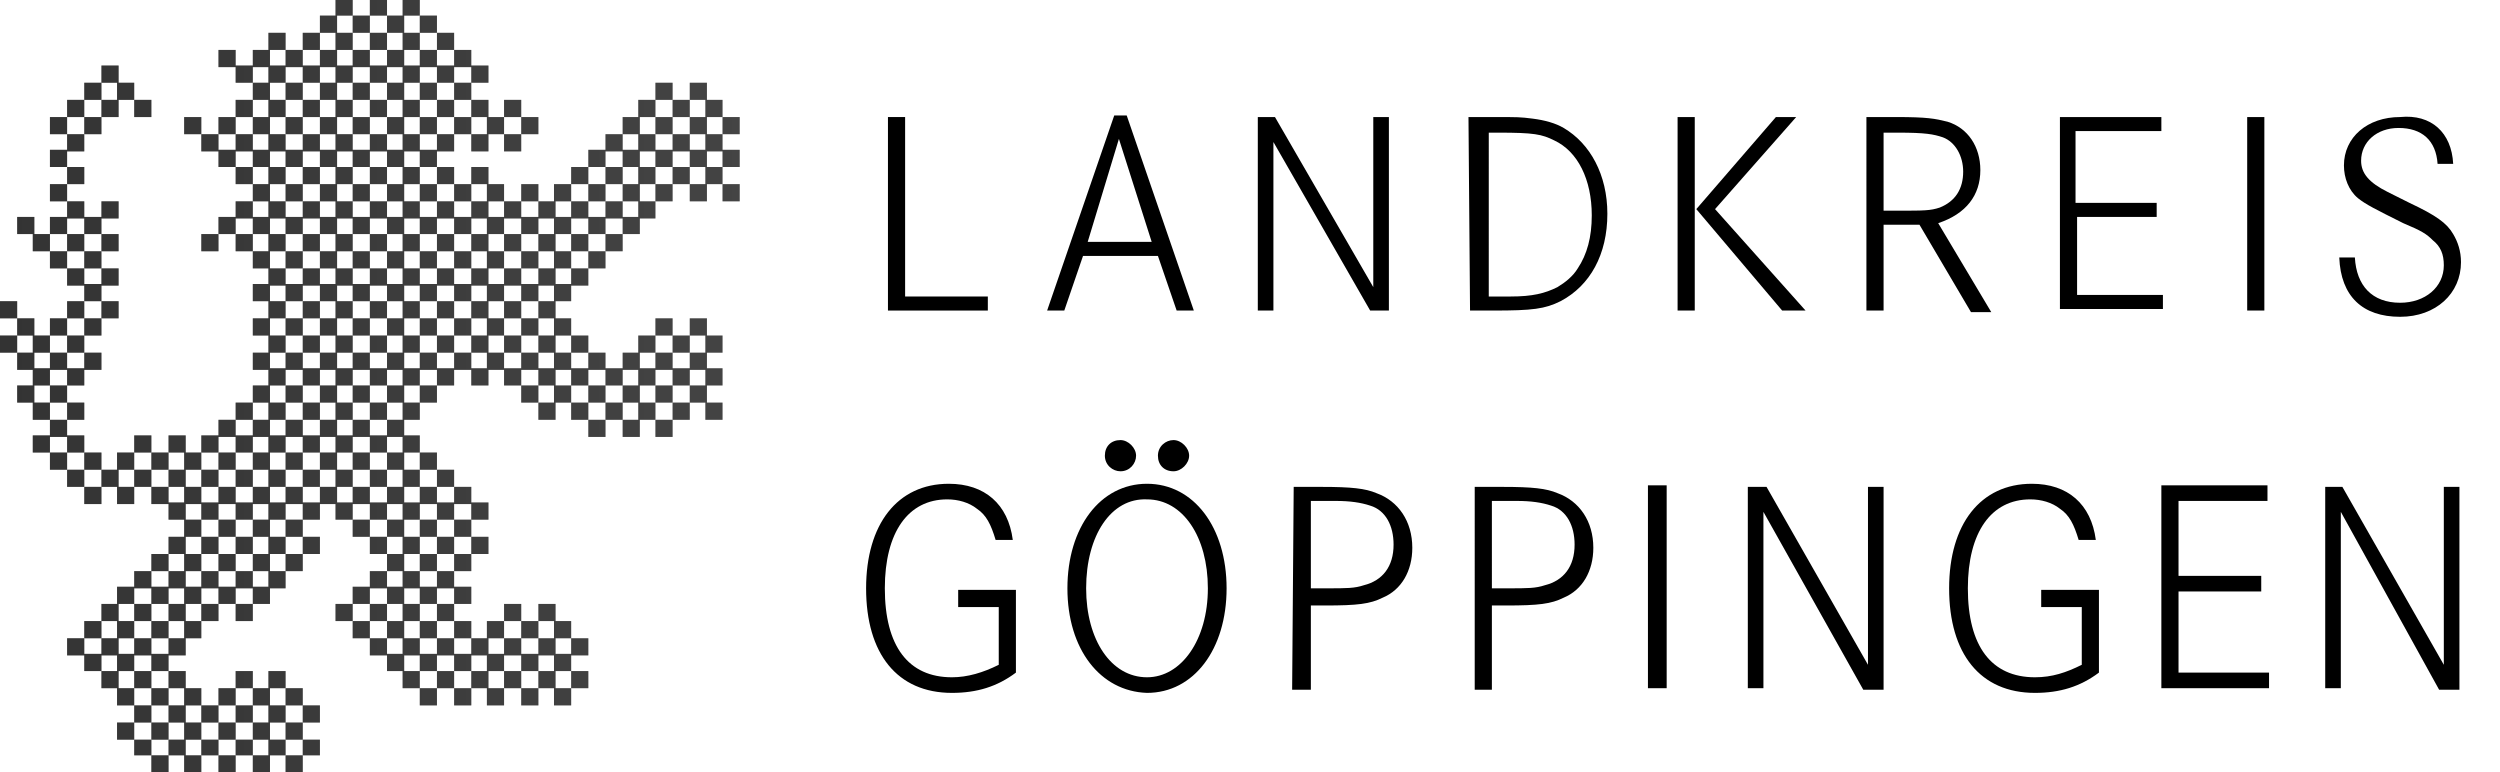 <?xml version="1.0" encoding="utf-8"?>
<!-- Generator: Adobe Illustrator 28.3.0, SVG Export Plug-In . SVG Version: 6.00 Build 0)  -->
<svg version="1.1" id="Layer_1" xmlns="http://www.w3.org/2000/svg" xmlns:xlink="http://www.w3.org/1999/xlink" x="0px" y="0px"
	 viewBox="0 0 160.2 49.5" style="enable-background:new 0 0 160.2 49.5;" xml:space="preserve">
<style type="text/css">
	.st0{fill:none;}
	.st1{fill:url(#SVGID_1_);}
	.st2{opacity:0.67;enable-background:new    ;}
</style>
<g id="Schutzraum">
	<rect x="-12" y="-8.6" class="st0" width="181.4" height="66.6"/>
</g>
<g id="Logo">
	<g>
		<g>
			<path d="M61.4,37.8h3.7v5.3c-1.2,0.9-2.5,1.3-4.1,1.3c-3.5,0-5.5-2.5-5.5-6.7c0-4.1,2-6.7,5.3-6.7c2.3,0,3.8,1.3,4.1,3.6h-1.1
				c-0.3-1-0.6-1.6-1.2-2c-0.5-0.4-1.2-0.6-1.9-0.6c-2.5,0-4,2.1-4,5.7c0,3.7,1.5,5.7,4.3,5.7c1,0,2-0.3,3-0.8v-3.7h-2.6
				C61.4,38.9,61.4,37.8,61.4,37.8z"/>
			<path d="M68.4,37.7c0-3.9,2.1-6.7,5.1-6.7s5.1,2.8,5.1,6.7s-2.1,6.7-5.1,6.7C70.5,44.3,68.4,41.6,68.4,37.7z M69.6,37.7
				c0,3.3,1.6,5.7,3.9,5.7c2.2,0,3.9-2.4,3.9-5.7c0-3.3-1.6-5.7-3.9-5.7C71.2,31.9,69.6,34.3,69.6,37.7z M71.8,28.2c0.5,0,1,0.5,1,1
				s-0.4,1-1,1c-0.5,0-1-0.4-1-1S71.2,28.2,71.8,28.2z M75.2,28.2c0.5,0,1,0.5,1,1s-0.5,1-1,1c-0.6,0-1-0.4-1-1S74.7,28.2,75.2,28.2
				z"/>
			<path d="M82.9,31.2h1.8c1.9,0,2.8,0.1,3.5,0.4c1.4,0.5,2.3,1.8,2.3,3.5c0,1.5-0.7,2.7-1.9,3.2c-0.8,0.4-1.6,0.5-3.7,0.5H84v5.4
				h-1.2L82.9,31.2L82.9,31.2z M84,37.7h1c1.3,0,1.8,0,2.4-0.2c1.2-0.3,1.9-1.2,1.9-2.6c0-1.2-0.5-2.2-1.5-2.5
				c-0.6-0.2-1.3-0.3-2.2-0.3h-0.9H84V37.7z"/>
			<path d="M94.5,31.2h1.8c1.9,0,2.8,0.1,3.5,0.4c1.4,0.5,2.3,1.8,2.3,3.5c0,1.5-0.7,2.7-1.9,3.2c-0.8,0.4-1.6,0.5-3.7,0.5h-0.9v5.4
				h-1.1C94.5,44.2,94.5,31.2,94.5,31.2z M95.6,37.7h1c1.3,0,1.8,0,2.4-0.2c1.2-0.3,1.9-1.2,1.9-2.6c0-1.2-0.5-2.2-1.5-2.5
				c-0.6-0.2-1.3-0.3-2.2-0.3h-0.9h-0.7C95.6,32.1,95.6,37.7,95.6,37.7z"/>
			<path d="M106.8,44.1h-1.2v-13h1.2V44.1z"/>
			<path d="M112,31.2h1.2l6.5,11.4V31.2h1v13h-1.3L113,32.8v11.3h-1V31.2z"/>
			<path d="M130.8,37.8h3.7v5.3c-1.2,0.9-2.5,1.3-4.1,1.3c-3.5,0-5.5-2.5-5.5-6.7c0-4.1,2-6.7,5.3-6.7c2.3,0,3.8,1.3,4.1,3.6h-1.1
				c-0.3-1-0.6-1.6-1.2-2c-0.5-0.4-1.2-0.6-1.9-0.6c-2.5,0-4,2.1-4,5.7c0,3.7,1.5,5.7,4.3,5.7c1.1,0,2-0.3,3-0.8v-3.7h-2.6V37.8z"/>
			<path d="M139.6,36.9h5.3v1h-5.3v5.2h5.8v1h-6.9v-13h6.8v1h-5.7L139.6,36.9L139.6,36.9z"/>
			<path d="M148.9,31.2h1.2l6.5,11.4V31.2h1v13h-1.3L150,32.8v11.3h-1V31.2H148.9z"/>
			<path d="M56.9,7.5H58V19h5.3v0.9h-6.4V7.5z"/>
			<path d="M71.4,7.4h0.8l4.3,12.5h-1.1l-1.2-3.5h-4.8l-1.2,3.5h-1.1L71.4,7.4z M69.7,15.5h4.1l-2.1-6.6L69.7,15.5z"/>
			<path d="M80.5,7.5h1.2L88,18.4V7.5h1v12.4h-1.2L81.6,9.1v10.8h-1V7.5H80.5z"/>
			<path d="M94.1,7.5h1.6c1.6,0,1.7,0,2.5,0.1s1.5,0.3,2,0.6c1.7,1,2.8,3,2.8,5.5c0,2.6-1.1,4.6-3,5.6c-1,0.5-1.8,0.6-4.3,0.6h-1.5
				L94.1,7.5L94.1,7.5z M95.2,19h0.9h0.7c1.4,0,2.2-0.2,3-0.6c0.5-0.3,1-0.7,1.3-1.2c0.6-0.9,0.9-2,0.9-3.4c0-2.3-0.9-4.1-2.4-4.8
				c-0.8-0.4-1.3-0.5-3.6-0.5h-0.6V19H95.2z"/>
			<path d="M107.5,7.5h1.1v12.4h-1.1V7.5z M113.8,7.5h1.3l-5.2,5.9l5.8,6.5h-1.5l-5.5-6.5L113.8,7.5z"/>
			<path d="M119.6,7.5h1.9c2,0,2.5,0.1,3.3,0.3c1.3,0.4,2.1,1.6,2.1,3.1c0,1.6-0.9,2.8-2.7,3.4l3.4,5.7h-1.3l-3.3-5.6h-2.3v5.5h-1.1
				L119.6,7.5L119.6,7.5z M120.7,13.5h0.9c1.7,0,2.1,0,2.7-0.2c1-0.4,1.5-1.2,1.5-2.3c0-1-0.5-1.9-1.3-2.2c-0.6-0.2-1.1-0.3-2.9-0.3
				h-0.9V13.5z"/>
			<path d="M133.1,13h5.1v0.9h-5.1v5h5.5v0.9H132V7.5h6.5v0.9H133V13H133.1z"/>
			<path d="M145.1,19.9H144V7.5h1.1V19.9z"/>
			<path d="M157.2,10.5h-1c-0.1-1.5-1-2.3-2.5-2.3c-1.4,0-2.4,0.9-2.4,2.1c0,0.8,0.5,1.4,1.7,2l1.4,0.7c1.7,0.8,2.4,1.3,2.8,2
				c0.3,0.5,0.5,1.1,0.5,1.8c0,2-1.6,3.5-3.9,3.5c-2.4,0-3.8-1.3-3.9-3.8h1c0.1,1.8,1.1,2.9,2.9,2.9c1.6,0,2.8-1,2.8-2.4
				c0-0.7-0.2-1.2-0.7-1.6c-0.4-0.4-0.7-0.6-1.9-1.1c-1.8-0.9-2.4-1.2-2.9-1.6c-0.6-0.5-0.9-1.3-0.9-2.1c0-1.8,1.5-3.1,3.6-3.1
				C155.8,7.3,157.1,8.5,157.2,10.5z"/>
		</g>
		
			<linearGradient id="SVGID_1_" gradientUnits="userSpaceOnUse" x1="47.4" y1="26.05" x2="9.094947e-13" y2="26.05" gradientTransform="matrix(1 0 0 -1 0 50.8)">
			<stop  offset="0" style="stop-color:#CDCDCD"/>
			<stop  offset="1" style="stop-color:#9B9B9B"/>
		</linearGradient>
		<path class="st1" d="M25.8,9.7h1.1V8.6h-1.1V9.7z M25.8,7.5h1.1V6.4h-1.1V7.5z M25.8,5.3h1.1V4.2h-1.1V5.3z M25.8,3.2h1.1V2.1
			h-1.1V3.2z M25.8,1h1.1V0h-1.1V1z M24.8,10.7h1.1V9.6h-1.1V10.7z M24.8,8.6h1.1V7.5h-1.1V8.6z M24.8,6.4h1.1V5.3h-1.1V6.4z
			 M24.8,4.3h1.1V3.2h-1.1V4.3z M24.8,2.1h1.1V1h-1.1V2.1z M23.7,9.7h1.1V8.6h-1.1V9.7z M23.7,7.5h1.1V6.4h-1.1V7.5z M23.7,5.3h1.1
			V4.2h-1.1V5.3z M23.7,3.2h1.1V2.1h-1.1V3.2z M23.7,1h1.1V0h-1.1V1z M22.6,10.7h1.1V9.6h-1.1V10.7z M22.6,8.6h1.1V7.5h-1.1V8.6z
			 M22.6,6.4h1.1V5.3h-1.1V6.4z M22.6,4.3h1.1V3.2h-1.1V4.3z M22.6,2.1h1.1V1h-1.1V2.1z M21.5,9.7h1.1V8.6h-1.1V9.7z M21.5,7.5h1.1
			V6.4h-1.1V7.5z M21.5,5.3h1.1V4.2h-1.1V5.3z M21.5,3.2h1.1V2.1h-1.1V3.2z M21.5,1h1.1V0h-1.1V1z M20.5,10.7h1.1V9.6h-1.1V10.7z
			 M20.5,8.6h1.1V7.5h-1.1V8.6z M20.5,6.4h1.1V5.3h-1.1V6.4z M20.5,4.3h1.1V3.2h-1.1V4.3z M20.5,2.1h1.1V1h-1.1V2.1z M19.4,9.7h1.1
			V8.6h-1.1V9.7z M19.4,7.5h1.1V6.4h-1.1V7.5z M19.4,5.3h1.1V4.2h-1.1V5.3z M19.4,3.2h1.1V2.1h-1.1V3.2z M18.3,10.7h1.1V9.6h-1.1
			V10.7z M18.3,8.6h1.1V7.5h-1.1V8.6z M18.3,6.4h1.1V5.3h-1.1V6.4z M18.3,4.3h1.1V3.2h-1.1V4.3z M17.2,9.7h1.1V8.6h-1.1V9.7z
			 M17.2,7.5h1.1V6.4h-1.1V7.5z M17.2,5.3h1.1V4.2h-1.1V5.3z M17.2,3.2h1.1V2.1h-1.1V3.2z M16.2,10.7h1.1V9.6h-1.1V10.7z M16.2,8.6
			h1.1V7.5h-1.1V8.6z M16.2,6.4h1.1V5.3h-1.1V6.4z M16.2,4.3h1.1V3.2h-1.1V4.3z M15.1,9.7h1.1V8.6h-1.1V9.7z M15.1,7.5h1.1V6.4h-1.1
			V7.5z M15.1,5.3h1.1V4.2h-1.1V5.3z M14,10.7h1.1V9.6H14V10.7z M14,8.6h1.1V7.5H14V8.6z M14,4.3h1.1V3.2H14V4.3z M12.9,9.7H14V8.6
			h-1.1V9.7z M11.8,8.6h1.1V7.5h-1.1V8.6z M8.6,7.5h1.1V6.4H8.6V7.5z M33.4,8.6h1.1V7.5h-1.1V8.6z M32.3,9.7h1.1V8.6h-1.1V9.7z
			 M32.3,7.5h1.1V6.4h-1.1V7.5z M31.2,8.6h1.1V7.5h-1.1V8.6z M30.2,9.7h1.1V8.6h-1.1V9.7z M30.2,7.5h1.1V6.4h-1.1V7.5z M30.2,5.3
			h1.1V4.2h-1.1V5.3z M29.1,8.6h1.1V7.5h-1.1V8.6z M29.1,6.4h1.1V5.3h-1.1V6.4z M29.1,4.3h1.1V3.2h-1.1V4.3z M28,9.7h1.1V8.6H28V9.7
			z M28,7.5h1.1V6.4H28V7.5z M28,5.3h1.1V4.2H28V5.3z M28,3.2h1.1V2.1H28V3.2z M26.9,10.7H28V9.6h-1.1V10.7z M26.9,8.6H28V7.5h-1.1
			V8.6z M26.9,6.4H28V5.3h-1.1V6.4z M26.9,4.3H28V3.2h-1.1V4.3z M26.9,2.1H28V1h-1.1V2.1z M3.2,29h1.1v1.1H3.2
			C3.2,30.1,3.2,29,3.2,29z M3.2,28h1.1v-1.1H3.2C3.2,26.9,3.2,28,3.2,28z M3.2,25.8h1.1v-1.1H3.2C3.2,24.7,3.2,25.8,3.2,25.8z
			 M3.2,23.7h1.1v-1.1H3.2C3.2,22.6,3.2,23.7,3.2,23.7z M3.2,21.5h1.1v-1.1H3.2C3.2,20.4,3.2,21.5,3.2,21.5z M3.2,17.2h1.1v-1.1H3.2
			C3.2,16.1,3.2,17.2,3.2,17.2z M3.2,15h1.1v-1.1H3.2C3.2,13.9,3.2,15,3.2,15z M3.2,12.9h1.1v-1.1H3.2C3.2,11.8,3.2,12.9,3.2,12.9z
			 M3.2,10.7h1.1V9.6H3.2C3.2,9.6,3.2,10.7,3.2,10.7z M3.2,8.6h1.1V7.5H3.2C3.2,7.5,3.2,8.6,3.2,8.6z M2.1,29h1.1v-1.1H2.1V29z
			 M2.1,26.9h1.1v-1.1H2.1V26.9z M2.1,24.7h1.1v-1.1H2.1V24.7z M2.1,22.6h1.1v-1.1H2.1V22.6z M2.1,16.1h1.1V15H2.1V16.1z M1.1,25.8
			h1.1v-1.1H1.1V25.8z M1.1,23.7h1.1v-1.1H1.1V23.7z M1.1,21.5h1.1v-1.1H1.1V21.5z M1.1,15h1.1v-1.1H1.1V15z M0,22.6h1.1v-1.1H0
			V22.6z M0,20.4h1.1v-1.1H0V20.4z M25.8,44.1h1.1V43h-1.1V44.1z M25.8,42h1.1v-1.1h-1.1V42z M25.8,39.8h1.1v-1.1h-1.1V39.8z
			 M25.8,37.7h1.1v-1.1h-1.1V37.7z M25.8,35.5h1.1v-1.1h-1.1V35.5z M25.8,33.3h1.1v-1.1h-1.1V33.3z M25.8,31.2h1.1v-1.1h-1.1V31.2z
			 M25.8,26.9h1.1v-1.1h-1.1V26.9z M25.8,24.7h1.1v-1.1h-1.1V24.7z M25.8,22.6h1.1v-1.1h-1.1V22.6z M25.8,20.4h1.1v-1.1h-1.1V20.4z
			 M25.8,18.3h1.1v-1.1h-1.1V18.3z M25.8,16.1h1.1V15h-1.1V16.1z M25.8,14h1.1v-1.1h-1.1V14z M25.8,11.8h1.1v-1.1h-1.1V11.8z
			 M24.8,43h1.1v-1.1h-1.1V43z M24.8,40.9h1.1v-1.1h-1.1V40.9z M24.8,38.7h1.1v-1.1h-1.1V38.7z M24.8,36.6h1.1v-1.1h-1.1V36.6z
			 M24.8,34.4h1.1v-1.1h-1.1V34.4z M24.8,32.3h1.1v-1.1h-1.1V32.3z M24.8,30.1h1.1V29h-1.1V30.1z M24.8,28h1.1v-1.1h-1.1V28z
			 M24.8,25.8h1.1v-1.1h-1.1V25.8z M24.8,23.7h1.1v-1.1h-1.1V23.7z M24.8,21.5h1.1v-1.1h-1.1V21.5z M24.8,19.3h1.1v-1.1h-1.1V19.3z
			 M24.8,17.2h1.1v-1.1h-1.1V17.2z M24.8,15h1.1v-1.1h-1.1V15z M24.8,12.9h1.1v-1.1h-1.1V12.9z M24.8,10.7h1.1V9.6h-1.1V10.7z
			 M23.7,42h1.1v-1.1h-1.1V42z M23.7,39.8h1.1v-1.1h-1.1V39.8z M23.7,37.7h1.1v-1.1h-1.1V37.7z M23.7,35.5h1.1v-1.1h-1.1V35.5z
			 M23.7,33.3h1.1v-1.1h-1.1V33.3z M23.7,31.2h1.1v-1.1h-1.1V31.2z M23.7,29h1.1v-1.1h-1.1V29z M25.8,29h1.1v-1.1h-1.1V29z
			 M23.7,26.9h1.1v-1.1h-1.1V26.9z M23.7,24.7h1.1v-1.1h-1.1V24.7z M23.7,22.6h1.1v-1.1h-1.1V22.6z M23.7,20.4h1.1v-1.1h-1.1V20.4z
			 M23.7,18.3h1.1v-1.1h-1.1V18.3z M23.7,16.1h1.1V15h-1.1V16.1z M23.7,14h1.1v-1.1h-1.1V14z M23.7,11.8h1.1v-1.1h-1.1V11.8z
			 M22.6,40.9h1.1v-1.1h-1.1V40.9z M22.6,38.7h1.1v-1.1h-1.1V38.7z M22.6,34.4h1.1v-1.1h-1.1V34.4z M22.6,32.3h1.1v-1.1h-1.1V32.3z
			 M22.6,30.1h1.1V29h-1.1V30.1z M22.6,28h1.1v-1.1h-1.1V28z M22.6,25.8h1.1v-1.1h-1.1V25.8z M22.6,23.7h1.1v-1.1h-1.1V23.7z
			 M22.6,21.5h1.1v-1.1h-1.1V21.5z M22.6,19.3h1.1v-1.1h-1.1V19.3z M22.6,17.2h1.1v-1.1h-1.1V17.2z M22.6,15h1.1v-1.1h-1.1V15z
			 M22.6,12.9h1.1v-1.1h-1.1V12.9z M22.6,10.7h1.1V9.6h-1.1V10.7z M21.5,39.8h1.1v-1.1h-1.1V39.8z M21.5,33.3h1.1v-1.1h-1.1V33.3z
			 M21.5,31.2h1.1v-1.1h-1.1V31.2z M21.5,29h1.1v-1.1h-1.1V29z M21.5,26.9h1.1v-1.1h-1.1V26.9z M21.5,24.7h1.1v-1.1h-1.1V24.7z
			 M21.5,22.6h1.1v-1.1h-1.1V22.6z M21.5,20.4h1.1v-1.1h-1.1V20.4z M21.5,18.3h1.1v-1.1h-1.1V18.3z M21.5,16.1h1.1V15h-1.1V16.1z
			 M21.5,14h1.1v-1.1h-1.1V14z M21.5,11.8h1.1v-1.1h-1.1V11.8z M20.5,32.3h1.1v-1.1h-1.1V32.3z M20.5,30.1h1.1V29h-1.1V30.1z
			 M20.5,28h1.1v-1.1h-1.1V28z M20.5,25.8h1.1v-1.1h-1.1V25.8z M20.5,23.7h1.1v-1.1h-1.1V23.7z M20.5,21.5h1.1v-1.1h-1.1V21.5z
			 M20.5,19.3h1.1v-1.1h-1.1V19.3z M20.5,17.2h1.1v-1.1h-1.1V17.2z M20.5,15h1.1v-1.1h-1.1V15z M20.5,12.9h1.1v-1.1h-1.1V12.9z
			 M20.5,10.7h1.1V9.6h-1.1V10.7z M19.4,35.5h1.1v-1.1h-1.1V35.5z M19.4,33.3h1.1v-1.1h-1.1V33.3z M19.4,31.2h1.1v-1.1h-1.1V31.2z
			 M19.4,29h1.1v-1.1h-1.1V29z M19.4,26.9h1.1v-1.1h-1.1V26.9z M19.4,24.7h1.1v-1.1h-1.1V24.7z M19.4,22.6h1.1v-1.1h-1.1V22.6z
			 M19.4,20.4h1.1v-1.1h-1.1V20.4z M19.4,18.3h1.1v-1.1h-1.1V18.3z M19.4,16.1h1.1V15h-1.1V16.1z M19.4,14h1.1v-1.1h-1.1V14z
			 M19.4,11.8h1.1v-1.1h-1.1V11.8z M18.3,36.6h1.1v-1.1h-1.1V36.6z M18.3,34.4h1.1v-1.1h-1.1V34.4z M18.3,32.3h1.1v-1.1h-1.1V32.3z
			 M18.3,30.1h1.1V29h-1.1V30.1z M18.3,28h1.1v-1.1h-1.1V28z M18.3,25.8h1.1v-1.1h-1.1V25.8z M18.3,23.7h1.1v-1.1h-1.1V23.7z
			 M18.3,21.5h1.1v-1.1h-1.1V21.5z M18.3,19.3h1.1v-1.1h-1.1V19.3z M18.3,17.2h1.1v-1.1h-1.1V17.2z M18.3,15h1.1v-1.1h-1.1V15z
			 M18.3,12.9h1.1v-1.1h-1.1V12.9z M18.3,10.7h1.1V9.6h-1.1V10.7z M17.2,48.4h1.1v-1h-1.1V48.4z M17.2,46.3h1.1v-1.1h-1.1V46.3z
			 M19.4,48.4h1.1v-1h-1.1V48.4z M19.4,46.3h1.1v-1.1h-1.1V46.3z M17.2,44.1h1.1V43h-1.1V44.1z M17.2,37.7h1.1v-1.1h-1.1V37.7z
			 M17.2,35.5h1.1v-1.1h-1.1V35.5z M17.2,33.3h1.1v-1.1h-1.1V33.3z M17.2,31.2h1.1v-1.1h-1.1V31.2z M17.2,29h1.1v-1.1h-1.1V29z
			 M17.2,26.9h1.1v-1.1h-1.1V26.9z M17.2,24.7h1.1v-1.1h-1.1V24.7z M17.2,22.6h1.1v-1.1h-1.1V22.6z M17.2,20.4h1.1v-1.1h-1.1V20.4z
			 M17.2,18.3h1.1v-1.1h-1.1V18.3z M17.2,16.1h1.1V15h-1.1V16.1z M17.2,14h1.1v-1.1h-1.1V14z M17.2,11.8h1.1v-1.1h-1.1V11.8z
			 M16.2,49.5h1.1v-1.1h-1.1V49.5z M16.2,47.4h1.1v-1.1h-1.1V47.4z M16.2,45.2h1.1v-1.1h-1.1V45.2z M18.3,49.5h1.1v-1.1h-1.1V49.5z
			 M18.3,47.4h1.1v-1.1h-1.1V47.4z M18.3,45.2h1.1v-1.1h-1.1V45.2z M16.2,38.7h1.1v-1.1h-1.1V38.7z M16.2,36.6h1.1v-1.1h-1.1V36.6z
			 M16.2,34.4h1.1v-1.1h-1.1V34.4z M16.2,32.3h1.1v-1.1h-1.1V32.3z M16.2,30.1h1.1V29h-1.1V30.1z M16.2,28h1.1v-1.1h-1.1V28z
			 M16.2,25.8h1.1v-1.1h-1.1V25.8z M16.2,23.7h1.1v-1.1h-1.1V23.7z M16.2,21.5h1.1v-1.1h-1.1V21.5z M16.2,19.3h1.1v-1.1h-1.1V19.3z
			 M16.2,17.2h1.1v-1.1h-1.1V17.2z M16.2,15h1.1v-1.1h-1.1V15z M16.2,12.9h1.1v-1.1h-1.1V12.9z M16.2,10.7h1.1V9.6h-1.1V10.7z
			 M15.1,48.4h1.1v-1h-1.1V48.4z M15.1,46.3h1.1v-1.1h-1.1V46.3z M15.1,44.1h1.1V43h-1.1V44.1z M15.1,39.8h1.1v-1.1h-1.1V39.8z
			 M15.1,37.7h1.1v-1.1h-1.1V37.7z M15.1,35.5h1.1v-1.1h-1.1V35.5z M15.1,33.3h1.1v-1.1h-1.1V33.3z M15.1,31.2h1.1v-1.1h-1.1V31.2z
			 M15.1,29h1.1v-1.1h-1.1V29z M15.1,26.9h1.1v-1.1h-1.1V26.9z M15.1,16.1h1.1V15h-1.1V16.1z M12.9,16.1H14V15h-1.1V16.1z M15.1,14
			h1.1v-1.1h-1.1V14z M15.1,11.8h1.1v-1.1h-1.1V11.8z M14,49.5h1.1v-1.1H14V49.5z M14,47.4h1.1v-1.1H14V47.4z M14,45.2h1.1v-1.1H14
			V45.2z M14,38.7h1.1v-1.1H14V38.7z M14,36.6h1.1v-1.1H14V36.6z M14,34.4h1.1v-1.1H14V34.4z M14,32.3h1.1v-1.1H14V32.3z M14,30.1
			h1.1V29H14V30.1z M14,28h1.1v-1.1H14V28z M14,15h1.1v-1.1H14V15z M14,10.7h1.1V9.6H14V10.7z M12.9,48.4H14v-1h-1.1V48.4z
			 M12.9,46.3H14v-1.1h-1.1V46.3z M12.9,39.8H14v-1.1h-1.1V39.8z M12.9,37.7H14v-1.1h-1.1V37.7z M12.9,35.5H14v-1.1h-1.1V35.5z
			 M12.9,33.3H14v-1.1h-1.1V33.3z M12.9,31.2H14v-1.1h-1.1V31.2z M12.9,29H14v-1.1h-1.1V29z M11.8,49.5h1.1v-1.1h-1.1V49.5z
			 M11.8,47.4h1.1v-1.1h-1.1V47.4z M11.8,45.2h1.1v-1.1h-1.1V45.2z M11.8,40.9h1.1v-1.1h-1.1V40.9z M11.8,38.7h1.1v-1.1h-1.1V38.7z
			 M11.8,36.6h1.1v-1.1h-1.1V36.6z M11.8,34.4h1.1v-1.1h-1.1V34.4z M11.8,32.3h1.1v-1.1h-1.1V32.3z M11.8,30.1h1.1V29h-1.1V30.1z
			 M10.8,48.4h1.1v-1h-1.1V48.4z M10.8,46.3h1.1v-1.1h-1.1V46.3z M10.8,44.1h1.1V43h-1.1V44.1z M10.8,42h1.1v-1.1h-1.1V42z
			 M10.8,39.8h1.1v-1.1h-1.1V39.8z M10.8,37.7h1.1v-1.1h-1.1V37.7z M10.8,35.5h1.1v-1.1h-1.1V35.5z M10.8,33.3h1.1v-1.1h-1.1V33.3z
			 M10.8,31.2h1.1v-1.1h-1.1V31.2z M10.8,29h1.1v-1.1h-1.1V29z M9.7,49.5h1.1v-1.1H9.7V49.5z M9.7,47.4h1.1v-1.1H9.7V47.4z
			 M9.7,45.2h1.1v-1.1H9.7V45.2z M9.7,43h1.1v-1.1H9.7V43z M9.7,40.9h1.1v-1.1H9.7V40.9z M9.7,38.7h1.1v-1.1H9.7V38.7z M9.7,36.6
			h1.1v-1.1H9.7V36.6z M9.7,32.3h1.1v-1.1H9.7V32.3z M9.7,30.1h1.1V29H9.7V30.1z M8.6,48.4h1.1v-1H8.6V48.4z M8.6,46.3h1.1v-1.1H8.6
			V46.3z M8.6,44.1h1.1V43H8.6V44.1z M8.6,42h1.1v-1.1H8.6V42z M8.6,39.8h1.1v-1.1H8.6V39.8z M8.6,37.7h1.1v-1.1H8.6V37.7z
			 M8.6,31.2h1.1v-1.1H8.6V31.2z M8.6,29h1.1v-1.1H8.6V29z M7.5,47.4h1.1v-1.1H7.5V47.4z M7.5,45.2h1.1v-1.1H7.5V45.2z M7.5,43h1.1
			v-1.1H7.5V43z M7.5,40.9h1.1v-1.1H7.5V40.9z M7.5,38.7h1.1v-1.1H7.5V38.7z M7.5,32.3h1.1v-1.1H7.5V32.3z M7.5,30.1h1.1V29H7.5
			V30.1z M7.5,6.4h1.1V5.3H7.5V6.4z M6.5,44.1h1.1V43H6.5V44.1z M6.5,42h1.1v-1.1H6.5V42z M6.5,39.8h1.1v-1.1H6.5V39.8z M6.5,31.2
			h1.1v-1.1H6.5V31.2z M6.5,20.4h1.1v-1.1H6.5V20.4z M6.5,18.3h1.1v-1.1H6.5V18.3z M6.5,16.1h1.1V15H6.5V16.1z M6.5,14h1.1v-1.1H6.5
			V14z M6.5,7.5h1.1V6.4H6.5V7.5z M6.5,5.3h1.1V4.2H6.5V5.3z M5.4,43h1.1v-1.1H5.4V43z M5.4,40.9h1.1v-1.1H5.4V40.9z M5.4,32.3h1.1
			v-1.1H5.4V32.3z M5.4,30.1h1.1V29H5.4V30.1z M5.4,23.7h1.1v-1.1H5.4V23.7z M5.4,21.5h1.1v-1.1H5.4V21.5z M5.4,19.3h1.1v-1.1H5.4
			V19.3z M5.4,17.2h1.1v-1.1H5.4V17.2z M5.4,15h1.1v-1.1H5.4V15z M5.4,8.6h1.1V7.5H5.4V8.6z M5.4,6.4h1.1V5.3H5.4V6.4z M4.3,42h1.1
			v-1.1H4.3V42z M4.3,31.2h1.1v-1.1H4.3V31.2z M4.3,29h1.1v-1.1H4.3V29z M4.3,26.9h1.1v-1.1H4.3V26.9z M4.3,24.7h1.1v-1.1H4.3V24.7z
			 M4.3,22.6h1.1v-1.1H4.3V22.6z M4.3,20.4h1.1v-1.1H4.3V20.4z M4.3,18.3h1.1v-1.1H4.3V18.3z M4.3,16.1h1.1V15H4.3V16.1z M4.3,14
			h1.1v-1.1H4.3V14z M4.3,11.8h1.1v-1.1H4.3V11.8z M4.3,9.7h1.1V8.6H4.3V9.7z M4.3,7.5h1.1V6.4H4.3V7.5z M37.7,28h1.1v-1.1h-1.1V28z
			 M37.7,25.8h1.1v-1.1h-1.1V25.8z M37.7,23.7h1.1v-1.1h-1.1V23.7z M37.7,17.2h1.1v-1.1h-1.1V17.2z M37.7,15h1.1v-1.1h-1.1V15z
			 M37.7,12.9h1.1v-1.1h-1.1V12.9z M37.7,10.7h1.1V9.6h-1.1V10.7z M36.6,44.1h1.1V43h-1.1V44.1z M36.6,42h1.1v-1.1h-1.1V42z
			 M36.6,26.9h1.1v-1.1h-1.1V26.9z M36.6,24.7h1.1v-1.1h-1.1V24.7z M36.6,22.6h1.1v-1.1h-1.1V22.6z M36.6,18.3h1.1v-1.1h-1.1V18.3z
			 M36.6,16.1h1.1V15h-1.1V16.1z M36.6,14h1.1v-1.1h-1.1V14z M36.6,11.8h1.1v-1.1h-1.1V11.8z M35.5,45.2h1.1v-1.1h-1.1V45.2z
			 M35.5,43h1.1v-1.1h-1.1V43z M35.5,40.9h1.1v-1.1h-1.1V40.9z M35.5,25.8h1.1v-1.1h-1.1V25.8z M35.5,23.7h1.1v-1.1h-1.1V23.7z
			 M35.5,21.5h1.1v-1.1h-1.1V21.5z M35.5,19.3h1.1v-1.1h-1.1V19.3z M35.5,17.2h1.1v-1.1h-1.1V17.2z M35.5,15h1.1v-1.1h-1.1V15z
			 M35.5,12.9h1.1v-1.1h-1.1V12.9z M34.5,44.1h1.1V43h-1.1V44.1z M34.5,42h1.1v-1.1h-1.1V42z M34.5,39.8h1.1v-1.1h-1.1V39.8z
			 M34.5,26.9h1.1v-1.1h-1.1V26.9z M34.5,24.7h1.1v-1.1h-1.1V24.7z M34.5,22.6h1.1v-1.1h-1.1V22.6z M34.5,20.4h1.1v-1.1h-1.1V20.4z
			 M34.5,18.3h1.1v-1.1h-1.1V18.3z M34.5,16.1h1.1V15h-1.1V16.1z M34.5,14h1.1v-1.1h-1.1V14z M33.4,45.2h1.1v-1.1h-1.1V45.2z
			 M33.4,43h1.1v-1.1h-1.1V43z M33.4,40.9h1.1v-1.1h-1.1V40.9z M33.4,25.8h1.1v-1.1h-1.1V25.8z M33.4,23.7h1.1v-1.1h-1.1V23.7z
			 M33.4,21.5h1.1v-1.1h-1.1V21.5z M33.4,19.3h1.1v-1.1h-1.1V19.3z M33.4,17.2h1.1v-1.1h-1.1V17.2z M33.4,15h1.1v-1.1h-1.1V15z
			 M33.4,12.9h1.1v-1.1h-1.1V12.9z M32.3,44.1h1.1V43h-1.1V44.1z M32.3,42h1.1v-1.1h-1.1V42z M32.3,39.8h1.1v-1.1h-1.1V39.8z
			 M32.3,24.7h1.1v-1.1h-1.1V24.7z M32.3,22.6h1.1v-1.1h-1.1V22.6z M32.3,20.4h1.1v-1.1h-1.1V20.4z M32.3,18.3h1.1v-1.1h-1.1V18.3z
			 M32.3,16.1h1.1V15h-1.1V16.1z M32.3,14h1.1v-1.1h-1.1V14z M31.2,45.2h1.1v-1.1h-1.1V45.2z M31.2,43h1.1v-1.1h-1.1V43z M31.2,40.9
			h1.1v-1.1h-1.1V40.9z M31.2,23.7h1.1v-1.1h-1.1V23.7z M31.2,21.5h1.1v-1.1h-1.1V21.5z M31.2,19.3h1.1v-1.1h-1.1V19.3z M31.2,17.2
			h1.1v-1.1h-1.1V17.2z M31.2,15h1.1v-1.1h-1.1V15z M31.2,12.9h1.1v-1.1h-1.1V12.9z M30.2,44.1h1.1V43h-1.1V44.1z M30.2,42h1.1v-1.1
			h-1.1V42z M30.2,35.5h1.1v-1.1h-1.1V35.5z M30.2,33.3h1.1v-1.1h-1.1V33.3z M30.2,24.7h1.1v-1.1h-1.1V24.7z M30.2,22.6h1.1v-1.1
			h-1.1V22.6z M30.2,20.4h1.1v-1.1h-1.1V20.4z M30.2,18.3h1.1v-1.1h-1.1V18.3z M30.2,16.1h1.1V15h-1.1V16.1z M30.2,14h1.1v-1.1h-1.1
			V14z M30.2,11.8h1.1v-1.1h-1.1V11.8z M29.1,45.2h1.1v-1.1h-1.1V45.2z M29.1,43h1.1v-1.1h-1.1V43z M29.1,40.9h1.1v-1.1h-1.1V40.9z
			 M29.1,38.7h1.1v-1.1h-1.1V38.7z M29.1,36.6h1.1v-1.1h-1.1V36.6z M29.1,34.4h1.1v-1.1h-1.1V34.4z M29.1,32.3h1.1v-1.1h-1.1V32.3z
			 M29.1,23.7h1.1v-1.1h-1.1V23.7z M29.1,21.5h1.1v-1.1h-1.1V21.5z M29.1,19.3h1.1v-1.1h-1.1V19.3z M29.1,17.2h1.1v-1.1h-1.1V17.2z
			 M29.1,15h1.1v-1.1h-1.1V15z M29.1,12.9h1.1v-1.1h-1.1V12.9z M28,44.1h1.1V43H28V44.1z M28,42h1.1v-1.1H28V42z M28,39.8h1.1v-1.1
			H28V39.8z M28,37.7h1.1v-1.1H28V37.7z M28,35.5h1.1v-1.1H28V35.5z M28,33.3h1.1v-1.1H28V33.3z M28,31.2h1.1v-1.1H28V31.2z
			 M28,24.7h1.1v-1.1H28V24.7z M28,22.6h1.1v-1.1H28V22.6z M28,20.4h1.1v-1.1H28V20.4z M28,18.3h1.1v-1.1H28V18.3z M28,16.1h1.1V15
			H28V16.1z M28,14h1.1v-1.1H28V14z M28,11.8h1.1v-1.1H28V11.8z M26.9,45.2H28v-1.1h-1.1V45.2z M26.9,43H28v-1.1h-1.1V43z
			 M26.9,40.9H28v-1.1h-1.1V40.9z M26.9,38.7H28v-1.1h-1.1V38.7z M26.9,36.6H28v-1.1h-1.1V36.6z M26.9,34.4H28v-1.1h-1.1V34.4z
			 M26.9,32.3H28v-1.1h-1.1V32.3z M26.9,30.1H28V29h-1.1V30.1z M26.9,25.8H28v-1.1h-1.1V25.8z M26.9,23.7H28v-1.1h-1.1V23.7z
			 M26.9,21.5H28v-1.1h-1.1V21.5z M26.9,19.3H28v-1.1h-1.1V19.3z M26.9,17.2H28v-1.1h-1.1V17.2z M26.9,15H28v-1.1h-1.1V15z
			 M26.9,12.9H28v-1.1h-1.1V12.9z M26.9,10.7H28V9.6h-1.1V10.7z M45.2,26.9h1.1v-1.1h-1.1V26.9z M45.2,24.7h1.1v-1.1h-1.1V24.7z
			 M44.2,25.8h1.1v-1.1h-1.1V25.8z M44.2,23.7h1.1v-1.1h-1.1V23.7z M45.2,22.6h1.1v-1.1h-1.1V22.6z M43.1,26.9h1.1v-1.1h-1.1V26.9z
			 M43.1,24.7h1.1v-1.1h-1.1V24.7z M43.1,22.6h1.1v-1.1h-1.1V22.6z M42,28h1.1v-1.1H42V28z M42,25.8h1.1v-1.1H42V25.8z M42,23.7h1.1
			v-1.1H42V23.7z M44.2,21.5h1.1v-1.1h-1.1V21.5z M42,21.5h1.1v-1.1H42V21.5z M40.9,26.9H42v-1.1h-1.1V26.9z M40.9,24.7H42v-1.1
			h-1.1V24.7z M40.9,22.6H42v-1.1h-1.1V22.6z M39.9,28H41v-1.1h-1.1V28z M39.9,25.8H41v-1.1h-1.1V25.8z M39.9,23.7H41v-1.1h-1.1
			V23.7z M46.3,12.9h1.1v-1.1h-1.1V12.9z M46.3,10.7h1.1V9.6h-1.1V10.7z M45.2,11.8h1.1v-1.1h-1.1V11.8z M45.2,9.7h1.1V8.6h-1.1V9.7
			z M46.3,8.6h1.1V7.5h-1.1V8.6z M44.2,12.9h1.1v-1.1h-1.1V12.9z M44.2,10.7h1.1V9.6h-1.1V10.7z M44.2,8.6h1.1V7.5h-1.1V8.6z
			 M43.1,11.8h1.1v-1.1h-1.1V11.8z M43.1,9.7h1.1V8.6h-1.1V9.7z M45.2,7.5h1.1V6.4h-1.1V7.5z M43.1,7.5h1.1V6.4h-1.1V7.5z M42,12.9
			h1.1v-1.1H42V12.9z M42,10.7h1.1V9.6H42V10.7z M42,8.6h1.1V7.5H42V8.6z M44.2,6.4h1.1V5.3h-1.1V6.4z M42,6.4h1.1V5.3H42V6.4z
			 M40.9,14H42v-1.1h-1.1V14z M40.9,11.8H42v-1.1h-1.1V11.8z M40.9,9.7H42V8.6h-1.1V9.7z M40.9,7.5H42V6.4h-1.1V7.5z M39.9,15H41
			v-1.1h-1.1V15z M39.9,12.9H41v-1.1h-1.1V12.9z M39.9,10.7H41V9.6h-1.1V10.7z M39.9,8.6H41V7.5h-1.1V8.6z M38.8,26.9h1.1v-1.1h-1.1
			V26.9z M38.8,24.7h1.1v-1.1h-1.1V24.7z M38.8,16.1h1.1V15h-1.1V16.1z M38.8,14h1.1v-1.1h-1.1V14z M38.8,11.8h1.1v-1.1h-1.1V11.8z
			 M38.8,9.7h1.1V8.6h-1.1V9.7z"/>
	</g>
	<path class="st2" d="M25.8,9.7h1.1V8.6h-1.1V9.7z M25.8,7.5h1.1V6.4h-1.1V7.5z M25.8,5.3h1.1V4.2h-1.1V5.3z M25.8,3.2h1.1V2.1h-1.1
		V3.2z M25.8,1h1.1V0h-1.1V1z M24.8,10.7h1.1V9.6h-1.1V10.7z M24.8,8.6h1.1V7.5h-1.1V8.6z M24.8,6.4h1.1V5.3h-1.1V6.4z M24.8,4.3
		h1.1V3.2h-1.1V4.3z M24.8,2.1h1.1V1h-1.1V2.1z M23.7,9.7h1.1V8.6h-1.1V9.7z M23.7,7.5h1.1V6.4h-1.1V7.5z M23.7,5.3h1.1V4.2h-1.1
		V5.3z M23.7,3.2h1.1V2.1h-1.1V3.2z M23.7,1h1.1V0h-1.1V1z M22.6,10.7h1.1V9.6h-1.1V10.7z M22.6,8.6h1.1V7.5h-1.1V8.6z M22.6,6.4
		h1.1V5.3h-1.1V6.4z M22.6,4.3h1.1V3.2h-1.1V4.3z M22.6,2.1h1.1V1h-1.1V2.1z M21.5,9.7h1.1V8.6h-1.1V9.7z M21.5,7.5h1.1V6.4h-1.1
		V7.5z M21.5,5.3h1.1V4.2h-1.1V5.3z M21.5,3.2h1.1V2.1h-1.1V3.2z M21.5,1h1.1V0h-1.1V1z M20.5,10.7h1.1V9.6h-1.1V10.7z M20.5,8.6
		h1.1V7.5h-1.1V8.6z M20.5,6.4h1.1V5.3h-1.1V6.4z M20.5,4.3h1.1V3.2h-1.1V4.3z M20.5,2.1h1.1V1h-1.1V2.1z M19.4,9.7h1.1V8.6h-1.1
		V9.7z M19.4,7.5h1.1V6.4h-1.1V7.5z M19.4,5.3h1.1V4.2h-1.1V5.3z M19.4,3.2h1.1V2.1h-1.1V3.2z M18.3,10.7h1.1V9.6h-1.1V10.7z
		 M18.3,8.6h1.1V7.5h-1.1V8.6z M18.3,6.4h1.1V5.3h-1.1V6.4z M18.3,4.3h1.1V3.2h-1.1V4.3z M17.2,9.7h1.1V8.6h-1.1V9.7z M17.2,7.5h1.1
		V6.4h-1.1V7.5z M17.2,5.3h1.1V4.2h-1.1V5.3z M17.2,3.2h1.1V2.1h-1.1V3.2z M16.2,10.7h1.1V9.6h-1.1V10.7z M16.2,8.6h1.1V7.5h-1.1
		V8.6z M16.2,6.4h1.1V5.3h-1.1V6.4z M16.2,4.3h1.1V3.2h-1.1V4.3z M15.1,9.7h1.1V8.6h-1.1V9.7z M15.1,7.5h1.1V6.4h-1.1V7.5z
		 M15.1,5.3h1.1V4.2h-1.1V5.3z M14,10.7h1.1V9.6H14V10.7z M14,8.6h1.1V7.5H14V8.6z M14,4.3h1.1V3.2H14V4.3z M12.9,9.7H14V8.6h-1.1
		V9.7z M11.8,8.6h1.1V7.5h-1.1V8.6z M8.6,7.5h1.1V6.4H8.6V7.5z M33.4,8.6h1.1V7.5h-1.1V8.6z M32.3,9.7h1.1V8.6h-1.1V9.7z M32.3,7.5
		h1.1V6.4h-1.1V7.5z M31.2,8.6h1.1V7.5h-1.1V8.6z M30.2,9.7h1.1V8.6h-1.1V9.7z M30.2,7.5h1.1V6.4h-1.1V7.5z M30.2,5.3h1.1V4.2h-1.1
		V5.3z M29.1,8.6h1.1V7.5h-1.1V8.6z M29.1,6.4h1.1V5.3h-1.1V6.4z M29.1,4.3h1.1V3.2h-1.1V4.3z M28,9.7h1.1V8.6H28V9.7z M28,7.5h1.1
		V6.4H28V7.5z M28,5.3h1.1V4.2H28V5.3z M28,3.2h1.1V2.1H28V3.2z M26.9,10.7H28V9.6h-1.1V10.7z M26.9,8.6H28V7.5h-1.1V8.6z M26.9,6.4
		H28V5.3h-1.1V6.4z M26.9,4.3H28V3.2h-1.1V4.3z M26.9,2.1H28V1h-1.1V2.1z M3.2,29h1.1v1.1H3.2C3.2,30.1,3.2,29,3.2,29z M3.2,28h1.1
		v-1.1H3.2C3.2,26.9,3.2,28,3.2,28z M3.2,25.8h1.1v-1.1H3.2C3.2,24.7,3.2,25.8,3.2,25.8z M3.2,23.7h1.1v-1.1H3.2
		C3.2,22.6,3.2,23.7,3.2,23.7z M3.2,21.5h1.1v-1.1H3.2C3.2,20.4,3.2,21.5,3.2,21.5z M3.2,17.2h1.1v-1.1H3.2
		C3.2,16.1,3.2,17.2,3.2,17.2z M3.2,15h1.1v-1.1H3.2C3.2,13.9,3.2,15,3.2,15z M3.2,12.9h1.1v-1.1H3.2C3.2,11.8,3.2,12.9,3.2,12.9z
		 M3.2,10.7h1.1V9.6H3.2C3.2,9.6,3.2,10.7,3.2,10.7z M3.2,8.6h1.1V7.5H3.2C3.2,7.5,3.2,8.6,3.2,8.6z M2.1,29h1.1v-1.1H2.1V29z
		 M2.1,26.9h1.1v-1.1H2.1V26.9z M2.1,24.7h1.1v-1.1H2.1V24.7z M2.1,22.6h1.1v-1.1H2.1V22.6z M2.1,16.1h1.1V15H2.1V16.1z M1.1,25.8
		h1.1v-1.1H1.1V25.8z M1.1,23.7h1.1v-1.1H1.1V23.7z M1.1,21.5h1.1v-1.1H1.1V21.5z M1.1,15h1.1v-1.1H1.1V15z M0,22.6h1.1v-1.1H0V22.6
		z M0,20.4h1.1v-1.1H0V20.4z M25.8,44.1h1.1V43h-1.1V44.1z M25.8,42h1.1v-1.1h-1.1V42z M25.8,39.8h1.1v-1.1h-1.1V39.8z M25.8,37.7
		h1.1v-1.1h-1.1V37.7z M25.8,35.5h1.1v-1.1h-1.1V35.5z M25.8,33.3h1.1v-1.1h-1.1V33.3z M25.8,31.2h1.1v-1.1h-1.1V31.2z M25.8,26.9
		h1.1v-1.1h-1.1V26.9z M25.8,24.7h1.1v-1.1h-1.1V24.7z M25.8,22.6h1.1v-1.1h-1.1V22.6z M25.8,20.4h1.1v-1.1h-1.1V20.4z M25.8,18.3
		h1.1v-1.1h-1.1V18.3z M25.8,16.1h1.1V15h-1.1V16.1z M25.8,14h1.1v-1.1h-1.1V14z M25.8,11.8h1.1v-1.1h-1.1V11.8z M24.8,43h1.1v-1.1
		h-1.1V43z M24.8,40.9h1.1v-1.1h-1.1V40.9z M24.8,38.7h1.1v-1.1h-1.1V38.7z M24.8,36.6h1.1v-1.1h-1.1V36.6z M24.8,34.4h1.1v-1.1
		h-1.1V34.4z M24.8,32.3h1.1v-1.1h-1.1V32.3z M24.8,30.1h1.1V29h-1.1V30.1z M24.8,28h1.1v-1.1h-1.1V28z M24.8,25.8h1.1v-1.1h-1.1
		V25.8z M24.8,23.7h1.1v-1.1h-1.1V23.7z M24.8,21.5h1.1v-1.1h-1.1V21.5z M24.8,19.3h1.1v-1.1h-1.1V19.3z M24.8,17.2h1.1v-1.1h-1.1
		V17.2z M24.8,15h1.1v-1.1h-1.1V15z M24.8,12.9h1.1v-1.1h-1.1V12.9z M24.8,10.7h1.1V9.6h-1.1V10.7z M23.7,42h1.1v-1.1h-1.1V42z
		 M23.7,39.8h1.1v-1.1h-1.1V39.8z M23.7,37.7h1.1v-1.1h-1.1V37.7z M23.7,35.5h1.1v-1.1h-1.1V35.5z M23.7,33.3h1.1v-1.1h-1.1V33.3z
		 M23.7,31.2h1.1v-1.1h-1.1V31.2z M23.7,29h1.1v-1.1h-1.1V29z M25.8,29h1.1v-1.1h-1.1V29z M23.7,26.9h1.1v-1.1h-1.1V26.9z
		 M23.7,24.7h1.1v-1.1h-1.1V24.7z M23.7,22.6h1.1v-1.1h-1.1V22.6z M23.7,20.4h1.1v-1.1h-1.1V20.4z M23.7,18.3h1.1v-1.1h-1.1V18.3z
		 M23.7,16.1h1.1V15h-1.1V16.1z M23.7,14h1.1v-1.1h-1.1V14z M23.7,11.8h1.1v-1.1h-1.1V11.8z M22.6,40.9h1.1v-1.1h-1.1V40.9z
		 M22.6,38.7h1.1v-1.1h-1.1V38.7z M22.6,34.4h1.1v-1.1h-1.1V34.4z M22.6,32.3h1.1v-1.1h-1.1V32.3z M22.6,30.1h1.1V29h-1.1V30.1z
		 M22.6,28h1.1v-1.1h-1.1V28z M22.6,25.8h1.1v-1.1h-1.1V25.8z M22.6,23.7h1.1v-1.1h-1.1V23.7z M22.6,21.5h1.1v-1.1h-1.1V21.5z
		 M22.6,19.3h1.1v-1.1h-1.1V19.3z M22.6,17.2h1.1v-1.1h-1.1V17.2z M22.6,15h1.1v-1.1h-1.1V15z M22.6,12.9h1.1v-1.1h-1.1V12.9z
		 M22.6,10.7h1.1V9.6h-1.1V10.7z M21.5,39.8h1.1v-1.1h-1.1V39.8z M21.5,33.3h1.1v-1.1h-1.1V33.3z M21.5,31.2h1.1v-1.1h-1.1V31.2z
		 M21.5,29h1.1v-1.1h-1.1V29z M21.5,26.9h1.1v-1.1h-1.1V26.9z M21.5,24.7h1.1v-1.1h-1.1V24.7z M21.5,22.6h1.1v-1.1h-1.1V22.6z
		 M21.5,20.4h1.1v-1.1h-1.1V20.4z M21.5,18.3h1.1v-1.1h-1.1V18.3z M21.5,16.1h1.1V15h-1.1V16.1z M21.5,14h1.1v-1.1h-1.1V14z
		 M21.5,11.8h1.1v-1.1h-1.1V11.8z M20.5,32.3h1.1v-1.1h-1.1V32.3z M20.5,30.1h1.1V29h-1.1V30.1z M20.5,28h1.1v-1.1h-1.1V28z
		 M20.5,25.8h1.1v-1.1h-1.1V25.8z M20.5,23.7h1.1v-1.1h-1.1V23.7z M20.5,21.5h1.1v-1.1h-1.1V21.5z M20.5,19.3h1.1v-1.1h-1.1V19.3z
		 M20.5,17.2h1.1v-1.1h-1.1V17.2z M20.5,15h1.1v-1.1h-1.1V15z M20.5,12.9h1.1v-1.1h-1.1V12.9z M20.5,10.7h1.1V9.6h-1.1V10.7z
		 M19.4,35.5h1.1v-1.1h-1.1V35.5z M19.4,33.3h1.1v-1.1h-1.1V33.3z M19.4,31.2h1.1v-1.1h-1.1V31.2z M19.4,29h1.1v-1.1h-1.1V29z
		 M19.4,26.9h1.1v-1.1h-1.1V26.9z M19.4,24.7h1.1v-1.1h-1.1V24.7z M19.4,22.6h1.1v-1.1h-1.1V22.6z M19.4,20.4h1.1v-1.1h-1.1V20.4z
		 M19.4,18.3h1.1v-1.1h-1.1V18.3z M19.4,16.1h1.1V15h-1.1V16.1z M19.4,14h1.1v-1.1h-1.1V14z M19.4,11.8h1.1v-1.1h-1.1V11.8z
		 M18.3,36.6h1.1v-1.1h-1.1V36.6z M18.3,34.4h1.1v-1.1h-1.1V34.4z M18.3,32.3h1.1v-1.1h-1.1V32.3z M18.3,30.1h1.1V29h-1.1V30.1z
		 M18.3,28h1.1v-1.1h-1.1V28z M18.3,25.8h1.1v-1.1h-1.1V25.8z M18.3,23.7h1.1v-1.1h-1.1V23.7z M18.3,21.5h1.1v-1.1h-1.1V21.5z
		 M18.3,19.3h1.1v-1.1h-1.1V19.3z M18.3,17.2h1.1v-1.1h-1.1V17.2z M18.3,15h1.1v-1.1h-1.1V15z M18.3,12.9h1.1v-1.1h-1.1V12.9z
		 M18.3,10.7h1.1V9.6h-1.1V10.7z M17.2,48.4h1.1v-1h-1.1V48.4z M17.2,46.3h1.1v-1.1h-1.1V46.3z M19.4,48.4h1.1v-1h-1.1V48.4z
		 M19.4,46.3h1.1v-1.1h-1.1V46.3z M17.2,44.1h1.1V43h-1.1V44.1z M17.2,37.7h1.1v-1.1h-1.1V37.7z M17.2,35.5h1.1v-1.1h-1.1V35.5z
		 M17.2,33.3h1.1v-1.1h-1.1V33.3z M17.2,31.2h1.1v-1.1h-1.1V31.2z M17.2,29h1.1v-1.1h-1.1V29z M17.2,26.9h1.1v-1.1h-1.1V26.9z
		 M17.2,24.7h1.1v-1.1h-1.1V24.7z M17.2,22.6h1.1v-1.1h-1.1V22.6z M17.2,20.4h1.1v-1.1h-1.1V20.4z M17.2,18.3h1.1v-1.1h-1.1V18.3z
		 M17.2,16.1h1.1V15h-1.1V16.1z M17.2,14h1.1v-1.1h-1.1V14z M17.2,11.8h1.1v-1.1h-1.1V11.8z M16.2,49.5h1.1v-1.1h-1.1V49.5z
		 M16.2,47.4h1.1v-1.1h-1.1V47.4z M16.2,45.2h1.1v-1.1h-1.1V45.2z M18.3,49.5h1.1v-1.1h-1.1V49.5z M18.3,47.4h1.1v-1.1h-1.1V47.4z
		 M18.3,45.2h1.1v-1.1h-1.1V45.2z M16.2,38.7h1.1v-1.1h-1.1V38.7z M16.2,36.6h1.1v-1.1h-1.1V36.6z M16.2,34.4h1.1v-1.1h-1.1V34.4z
		 M16.2,32.3h1.1v-1.1h-1.1V32.3z M16.2,30.1h1.1V29h-1.1V30.1z M16.2,28h1.1v-1.1h-1.1V28z M16.2,25.8h1.1v-1.1h-1.1V25.8z
		 M16.2,23.7h1.1v-1.1h-1.1V23.7z M16.2,21.5h1.1v-1.1h-1.1V21.5z M16.2,19.3h1.1v-1.1h-1.1V19.3z M16.2,17.2h1.1v-1.1h-1.1V17.2z
		 M16.2,15h1.1v-1.1h-1.1V15z M16.2,12.9h1.1v-1.1h-1.1V12.9z M16.2,10.7h1.1V9.6h-1.1V10.7z M15.1,48.4h1.1v-1h-1.1V48.4z
		 M15.1,46.3h1.1v-1.1h-1.1V46.3z M15.1,44.1h1.1V43h-1.1V44.1z M15.1,39.8h1.1v-1.1h-1.1V39.8z M15.1,37.7h1.1v-1.1h-1.1V37.7z
		 M15.1,35.5h1.1v-1.1h-1.1V35.5z M15.1,33.3h1.1v-1.1h-1.1V33.3z M15.1,31.2h1.1v-1.1h-1.1V31.2z M15.1,29h1.1v-1.1h-1.1V29z
		 M15.1,26.9h1.1v-1.1h-1.1V26.9z M15.1,16.1h1.1V15h-1.1V16.1z M12.9,16.1H14V15h-1.1V16.1z M15.1,14h1.1v-1.1h-1.1V14z M15.1,11.8
		h1.1v-1.1h-1.1V11.8z M14,49.5h1.1v-1.1H14V49.5z M14,47.4h1.1v-1.1H14V47.4z M14,45.2h1.1v-1.1H14V45.2z M14,38.7h1.1v-1.1H14
		V38.7z M14,36.6h1.1v-1.1H14V36.6z M14,34.4h1.1v-1.1H14V34.4z M14,32.3h1.1v-1.1H14V32.3z M14,30.1h1.1V29H14V30.1z M14,28h1.1
		v-1.1H14V28z M14,15h1.1v-1.1H14V15z M14,10.7h1.1V9.6H14V10.7z M12.9,48.4H14v-1h-1.1V48.4z M12.9,46.3H14v-1.1h-1.1V46.3z
		 M12.9,39.8H14v-1.1h-1.1V39.8z M12.9,37.7H14v-1.1h-1.1V37.7z M12.9,35.5H14v-1.1h-1.1V35.5z M12.9,33.3H14v-1.1h-1.1V33.3z
		 M12.9,31.2H14v-1.1h-1.1V31.2z M12.9,29H14v-1.1h-1.1V29z M11.8,49.5h1.1v-1.1h-1.1V49.5z M11.8,47.4h1.1v-1.1h-1.1V47.4z
		 M11.8,45.2h1.1v-1.1h-1.1V45.2z M11.8,40.9h1.1v-1.1h-1.1V40.9z M11.8,38.7h1.1v-1.1h-1.1V38.7z M11.8,36.6h1.1v-1.1h-1.1V36.6z
		 M11.8,34.4h1.1v-1.1h-1.1V34.4z M11.8,32.3h1.1v-1.1h-1.1V32.3z M11.8,30.1h1.1V29h-1.1V30.1z M10.8,48.4h1.1v-1h-1.1V48.4z
		 M10.8,46.3h1.1v-1.1h-1.1V46.3z M10.8,44.1h1.1V43h-1.1V44.1z M10.8,42h1.1v-1.1h-1.1V42z M10.8,39.8h1.1v-1.1h-1.1V39.8z
		 M10.8,37.7h1.1v-1.1h-1.1V37.7z M10.8,35.5h1.1v-1.1h-1.1V35.5z M10.8,33.3h1.1v-1.1h-1.1V33.3z M10.8,31.2h1.1v-1.1h-1.1V31.2z
		 M10.8,29h1.1v-1.1h-1.1V29z M9.7,49.5h1.1v-1.1H9.7V49.5z M9.7,47.4h1.1v-1.1H9.7V47.4z M9.7,45.2h1.1v-1.1H9.7V45.2z M9.7,43h1.1
		v-1.1H9.7V43z M9.7,40.9h1.1v-1.1H9.7V40.9z M9.7,38.7h1.1v-1.1H9.7V38.7z M9.7,36.6h1.1v-1.1H9.7V36.6z M9.7,32.3h1.1v-1.1H9.7
		V32.3z M9.7,30.1h1.1V29H9.7V30.1z M8.6,48.4h1.1v-1H8.6V48.4z M8.6,46.3h1.1v-1.1H8.6V46.3z M8.6,44.1h1.1V43H8.6V44.1z M8.6,42
		h1.1v-1.1H8.6V42z M8.6,39.8h1.1v-1.1H8.6V39.8z M8.6,37.7h1.1v-1.1H8.6V37.7z M8.6,31.2h1.1v-1.1H8.6V31.2z M8.6,29h1.1v-1.1H8.6
		V29z M7.5,47.4h1.1v-1.1H7.5V47.4z M7.5,45.2h1.1v-1.1H7.5V45.2z M7.5,43h1.1v-1.1H7.5V43z M7.5,40.9h1.1v-1.1H7.5V40.9z M7.5,38.7
		h1.1v-1.1H7.5V38.7z M7.5,32.3h1.1v-1.1H7.5V32.3z M7.5,30.1h1.1V29H7.5V30.1z M7.5,6.4h1.1V5.3H7.5V6.4z M6.5,44.1h1.1V43H6.5
		V44.1z M6.5,42h1.1v-1.1H6.5V42z M6.5,39.8h1.1v-1.1H6.5V39.8z M6.5,31.2h1.1v-1.1H6.5V31.2z M6.5,20.4h1.1v-1.1H6.5V20.4z
		 M6.5,18.3h1.1v-1.1H6.5V18.3z M6.5,16.1h1.1V15H6.5V16.1z M6.5,14h1.1v-1.1H6.5V14z M6.5,7.5h1.1V6.4H6.5V7.5z M6.5,5.3h1.1V4.2
		H6.5V5.3z M5.4,43h1.1v-1.1H5.4V43z M5.4,40.9h1.1v-1.1H5.4V40.9z M5.4,32.3h1.1v-1.1H5.4V32.3z M5.4,30.1h1.1V29H5.4V30.1z
		 M5.4,23.7h1.1v-1.1H5.4V23.7z M5.4,21.5h1.1v-1.1H5.4V21.5z M5.4,19.3h1.1v-1.1H5.4V19.3z M5.4,17.2h1.1v-1.1H5.4V17.2z M5.4,15
		h1.1v-1.1H5.4V15z M5.4,8.6h1.1V7.5H5.4V8.6z M5.4,6.4h1.1V5.3H5.4V6.4z M4.3,42h1.1v-1.1H4.3V42z M4.3,31.2h1.1v-1.1H4.3V31.2z
		 M4.3,29h1.1v-1.1H4.3V29z M4.3,26.9h1.1v-1.1H4.3V26.9z M4.3,24.7h1.1v-1.1H4.3V24.7z M4.3,22.6h1.1v-1.1H4.3V22.6z M4.3,20.4h1.1
		v-1.1H4.3V20.4z M4.3,18.3h1.1v-1.1H4.3V18.3z M4.3,16.1h1.1V15H4.3V16.1z M4.3,14h1.1v-1.1H4.3V14z M4.3,11.8h1.1v-1.1H4.3V11.8z
		 M4.3,9.7h1.1V8.6H4.3V9.7z M4.3,7.5h1.1V6.4H4.3V7.5z M37.7,28h1.1v-1.1h-1.1V28z M37.7,25.8h1.1v-1.1h-1.1V25.8z M37.7,23.7h1.1
		v-1.1h-1.1V23.7z M37.7,17.2h1.1v-1.1h-1.1V17.2z M37.7,15h1.1v-1.1h-1.1V15z M37.7,12.9h1.1v-1.1h-1.1V12.9z M37.7,10.7h1.1V9.6
		h-1.1V10.7z M36.6,44.1h1.1V43h-1.1V44.1z M36.6,42h1.1v-1.1h-1.1V42z M36.6,26.9h1.1v-1.1h-1.1V26.9z M36.6,24.7h1.1v-1.1h-1.1
		V24.7z M36.6,22.6h1.1v-1.1h-1.1V22.6z M36.6,18.3h1.1v-1.1h-1.1V18.3z M36.6,16.1h1.1V15h-1.1V16.1z M36.6,14h1.1v-1.1h-1.1V14z
		 M36.6,11.8h1.1v-1.1h-1.1V11.8z M35.5,45.2h1.1v-1.1h-1.1V45.2z M35.5,43h1.1v-1.1h-1.1V43z M35.5,40.9h1.1v-1.1h-1.1V40.9z
		 M35.5,25.8h1.1v-1.1h-1.1V25.8z M35.5,23.7h1.1v-1.1h-1.1V23.7z M35.5,21.5h1.1v-1.1h-1.1V21.5z M35.5,19.3h1.1v-1.1h-1.1V19.3z
		 M35.5,17.2h1.1v-1.1h-1.1V17.2z M35.5,15h1.1v-1.1h-1.1V15z M35.5,12.9h1.1v-1.1h-1.1V12.9z M34.5,44.1h1.1V43h-1.1V44.1z
		 M34.5,42h1.1v-1.1h-1.1V42z M34.5,39.8h1.1v-1.1h-1.1V39.8z M34.5,26.9h1.1v-1.1h-1.1V26.9z M34.5,24.7h1.1v-1.1h-1.1V24.7z
		 M34.5,22.6h1.1v-1.1h-1.1V22.6z M34.5,20.4h1.1v-1.1h-1.1V20.4z M34.5,18.3h1.1v-1.1h-1.1V18.3z M34.5,16.1h1.1V15h-1.1V16.1z
		 M34.5,14h1.1v-1.1h-1.1V14z M33.4,45.2h1.1v-1.1h-1.1V45.2z M33.4,43h1.1v-1.1h-1.1V43z M33.4,40.9h1.1v-1.1h-1.1V40.9z
		 M33.4,25.8h1.1v-1.1h-1.1V25.8z M33.4,23.7h1.1v-1.1h-1.1V23.7z M33.4,21.5h1.1v-1.1h-1.1V21.5z M33.4,19.3h1.1v-1.1h-1.1V19.3z
		 M33.4,17.2h1.1v-1.1h-1.1V17.2z M33.4,15h1.1v-1.1h-1.1V15z M33.4,12.9h1.1v-1.1h-1.1V12.9z M32.3,44.1h1.1V43h-1.1V44.1z
		 M32.3,42h1.1v-1.1h-1.1V42z M32.3,39.8h1.1v-1.1h-1.1V39.8z M32.3,24.7h1.1v-1.1h-1.1V24.7z M32.3,22.6h1.1v-1.1h-1.1V22.6z
		 M32.3,20.4h1.1v-1.1h-1.1V20.4z M32.3,18.3h1.1v-1.1h-1.1V18.3z M32.3,16.1h1.1V15h-1.1V16.1z M32.3,14h1.1v-1.1h-1.1V14z
		 M31.2,45.2h1.1v-1.1h-1.1V45.2z M31.2,43h1.1v-1.1h-1.1V43z M31.2,40.9h1.1v-1.1h-1.1V40.9z M31.2,23.7h1.1v-1.1h-1.1V23.7z
		 M31.2,21.5h1.1v-1.1h-1.1V21.5z M31.2,19.3h1.1v-1.1h-1.1V19.3z M31.2,17.2h1.1v-1.1h-1.1V17.2z M31.2,15h1.1v-1.1h-1.1V15z
		 M31.2,12.9h1.1v-1.1h-1.1V12.9z M30.2,44.1h1.1V43h-1.1V44.1z M30.2,42h1.1v-1.1h-1.1V42z M30.2,35.5h1.1v-1.1h-1.1V35.5z
		 M30.2,33.3h1.1v-1.1h-1.1V33.3z M30.2,24.7h1.1v-1.1h-1.1V24.7z M30.2,22.6h1.1v-1.1h-1.1V22.6z M30.2,20.4h1.1v-1.1h-1.1V20.4z
		 M30.2,18.3h1.1v-1.1h-1.1V18.3z M30.2,16.1h1.1V15h-1.1V16.1z M30.2,14h1.1v-1.1h-1.1V14z M30.2,11.8h1.1v-1.1h-1.1V11.8z
		 M29.1,45.2h1.1v-1.1h-1.1V45.2z M29.1,43h1.1v-1.1h-1.1V43z M29.1,40.9h1.1v-1.1h-1.1V40.9z M29.1,38.7h1.1v-1.1h-1.1V38.7z
		 M29.1,36.6h1.1v-1.1h-1.1V36.6z M29.1,34.4h1.1v-1.1h-1.1V34.4z M29.1,32.3h1.1v-1.1h-1.1V32.3z M29.1,23.7h1.1v-1.1h-1.1V23.7z
		 M29.1,21.5h1.1v-1.1h-1.1V21.5z M29.1,19.3h1.1v-1.1h-1.1V19.3z M29.1,17.2h1.1v-1.1h-1.1V17.2z M29.1,15h1.1v-1.1h-1.1V15z
		 M29.1,12.9h1.1v-1.1h-1.1V12.9z M28,44.1h1.1V43H28V44.1z M28,42h1.1v-1.1H28V42z M28,39.8h1.1v-1.1H28V39.8z M28,37.7h1.1v-1.1
		H28V37.7z M28,35.5h1.1v-1.1H28V35.5z M28,33.3h1.1v-1.1H28V33.3z M28,31.2h1.1v-1.1H28V31.2z M28,24.7h1.1v-1.1H28V24.7z M28,22.6
		h1.1v-1.1H28V22.6z M28,20.4h1.1v-1.1H28V20.4z M28,18.3h1.1v-1.1H28V18.3z M28,16.1h1.1V15H28V16.1z M28,14h1.1v-1.1H28V14z
		 M28,11.8h1.1v-1.1H28V11.8z M26.9,45.2H28v-1.1h-1.1V45.2z M26.9,43H28v-1.1h-1.1V43z M26.9,40.9H28v-1.1h-1.1V40.9z M26.9,38.7
		H28v-1.1h-1.1V38.7z M26.9,36.6H28v-1.1h-1.1V36.6z M26.9,34.4H28v-1.1h-1.1V34.4z M26.9,32.3H28v-1.1h-1.1V32.3z M26.9,30.1H28V29
		h-1.1V30.1z M26.9,25.8H28v-1.1h-1.1V25.8z M26.9,23.7H28v-1.1h-1.1V23.7z M26.9,21.5H28v-1.1h-1.1V21.5z M26.9,19.3H28v-1.1h-1.1
		V19.3z M26.9,17.2H28v-1.1h-1.1V17.2z M26.9,15H28v-1.1h-1.1V15z M26.9,12.9H28v-1.1h-1.1V12.9z M26.9,10.7H28V9.6h-1.1V10.7z
		 M45.2,26.9h1.1v-1.1h-1.1V26.9z M45.2,24.7h1.1v-1.1h-1.1V24.7z M44.2,25.8h1.1v-1.1h-1.1V25.8z M44.2,23.7h1.1v-1.1h-1.1V23.7z
		 M45.2,22.6h1.1v-1.1h-1.1V22.6z M43.1,26.9h1.1v-1.1h-1.1V26.9z M43.1,24.7h1.1v-1.1h-1.1V24.7z M43.1,22.6h1.1v-1.1h-1.1V22.6z
		 M42,28h1.1v-1.1H42V28z M42,25.8h1.1v-1.1H42V25.8z M42,23.7h1.1v-1.1H42V23.7z M44.2,21.5h1.1v-1.1h-1.1V21.5z M42,21.5h1.1v-1.1
		H42V21.5z M40.9,26.9H42v-1.1h-1.1V26.9z M40.9,24.7H42v-1.1h-1.1V24.7z M40.9,22.6H42v-1.1h-1.1V22.6z M39.9,28H41v-1.1h-1.1V28z
		 M39.9,25.8H41v-1.1h-1.1V25.8z M39.9,23.7H41v-1.1h-1.1V23.7z M46.3,12.9h1.1v-1.1h-1.1V12.9z M46.3,10.7h1.1V9.6h-1.1V10.7z
		 M45.2,11.8h1.1v-1.1h-1.1V11.8z M45.2,9.7h1.1V8.6h-1.1V9.7z M46.3,8.6h1.1V7.5h-1.1V8.6z M44.2,12.9h1.1v-1.1h-1.1V12.9z
		 M44.2,10.7h1.1V9.6h-1.1V10.7z M44.2,8.6h1.1V7.5h-1.1V8.6z M43.1,11.8h1.1v-1.1h-1.1V11.8z M43.1,9.7h1.1V8.6h-1.1V9.7z
		 M45.2,7.5h1.1V6.4h-1.1V7.5z M43.1,7.5h1.1V6.4h-1.1V7.5z M42,12.9h1.1v-1.1H42V12.9z M42,10.7h1.1V9.6H42V10.7z M42,8.6h1.1V7.5
		H42V8.6z M44.2,6.4h1.1V5.3h-1.1V6.4z M42,6.4h1.1V5.3H42V6.4z M40.9,14H42v-1.1h-1.1V14z M40.9,11.8H42v-1.1h-1.1V11.8z M40.9,9.7
		H42V8.6h-1.1V9.7z M40.9,7.5H42V6.4h-1.1V7.5z M39.9,15H41v-1.1h-1.1V15z M39.9,12.9H41v-1.1h-1.1V12.9z M39.9,10.7H41V9.6h-1.1
		V10.7z M39.9,8.6H41V7.5h-1.1V8.6z M38.8,26.9h1.1v-1.1h-1.1V26.9z M38.8,24.7h1.1v-1.1h-1.1V24.7z M38.8,16.1h1.1V15h-1.1V16.1z
		 M38.8,14h1.1v-1.1h-1.1V14z M38.8,11.8h1.1v-1.1h-1.1V11.8z M38.8,9.7h1.1V8.6h-1.1V9.7z"/>
</g>
</svg>
